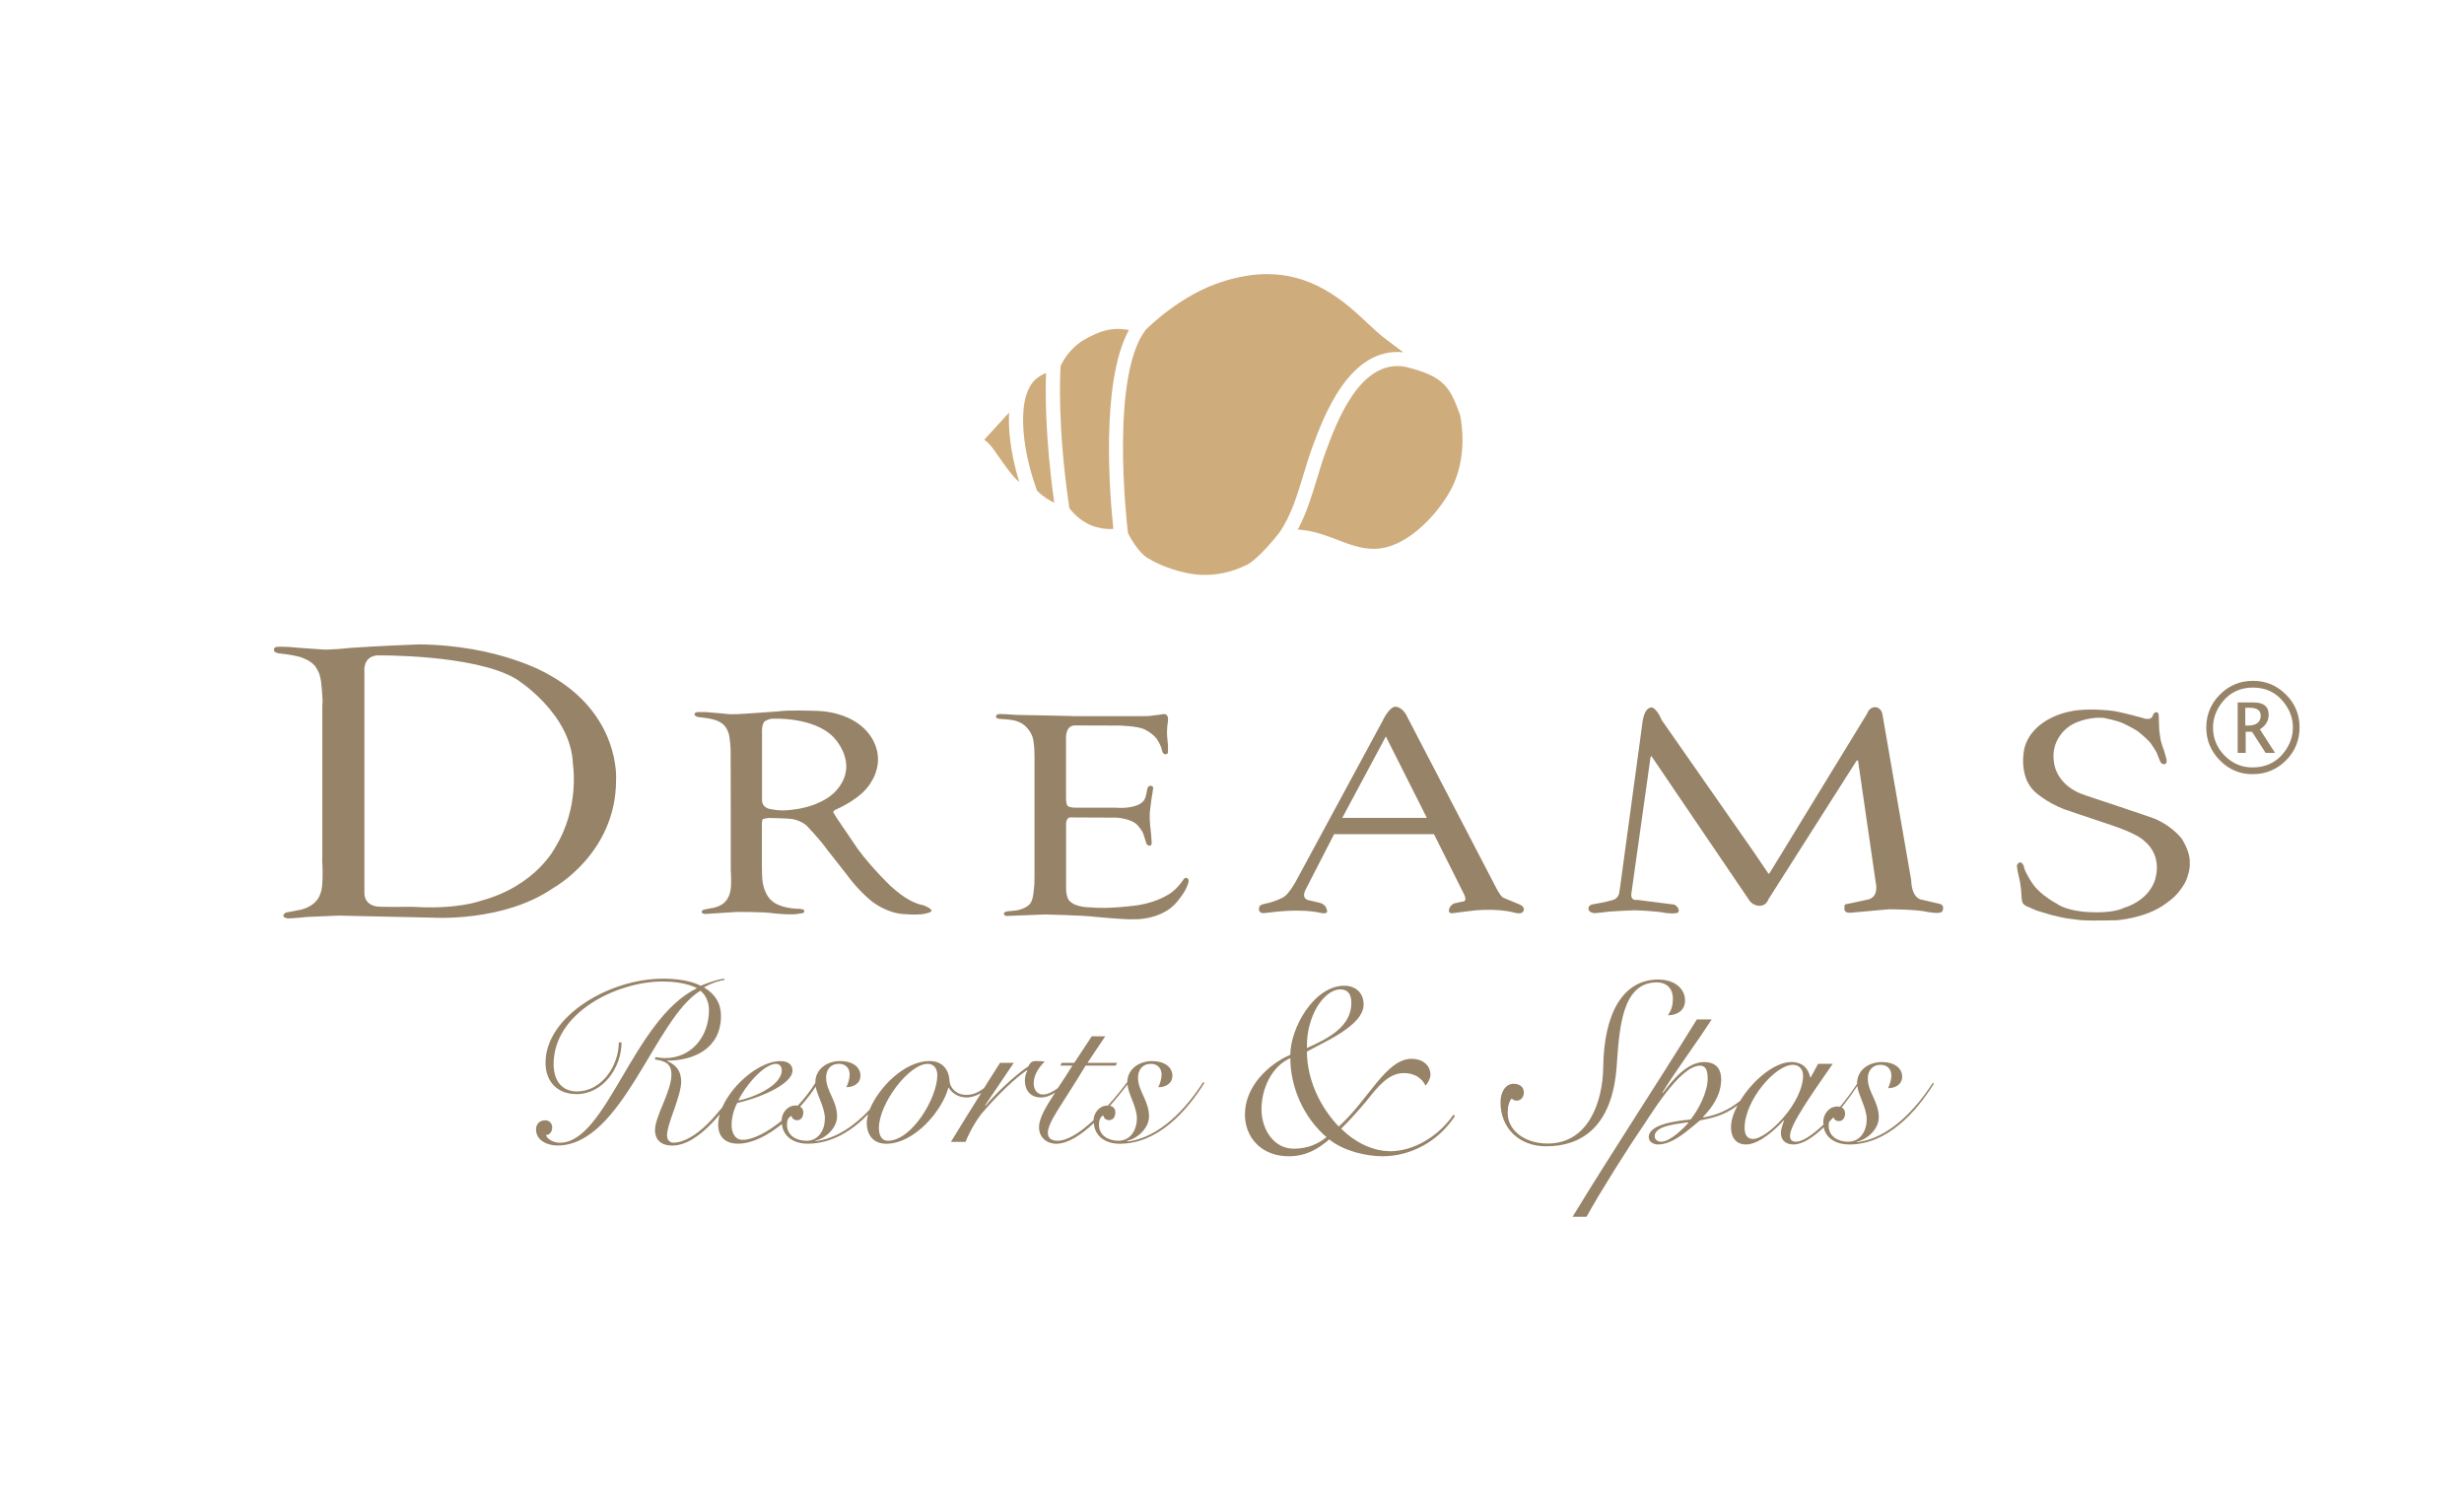 <?xml version="1.0" encoding="UTF-8"?><svg xmlns="http://www.w3.org/2000/svg" viewBox="0 0 365.8 221.37"><defs><style>.cls-1{fill:#cfac7c;}.cls-2{fill:#978367;}.cls-3{fill:none;}</style></defs><g id="Clear_Space"><rect class="cls-3" width="365.8" height="221.37"/></g><g id="R"><path class="cls-2" d="m334.39,114.95c-1.87,0-3.48-.68-4.83-2.05-1.35-1.37-2.02-2.99-2.02-4.88s.68-3.55,2.03-4.9c1.36-1.35,2.99-2.03,4.9-2.03s3.54.68,4.89,2.03c1.36,1.35,2.03,2.98,2.03,4.88s-.68,3.58-2.04,4.93c-1.36,1.35-3.02,2.02-4.97,2.02Zm0-1c1.93,0,3.47-.71,4.61-2.13.93-1.16,1.4-2.43,1.4-3.81s-.47-2.64-1.4-3.79c-1.14-1.42-2.65-2.13-4.53-2.13s-3.39.71-4.53,2.13c-.93,1.16-1.4,2.43-1.4,3.8,0,1.62.58,3.01,1.73,4.18,1.16,1.17,2.53,1.75,4.12,1.75Zm-2.19-2.16v-7.49h2.35c.75,0,1.32.15,1.69.46.38.31.56.76.56,1.37,0,.45-.11.85-.33,1.22s-.54.67-.97.94l2.25,3.5h-1.4l-2.02-3.14h-.94v3.14h-1.21Zm1.14-4.06h.34c.65,0,1.13-.12,1.45-.37.32-.25.49-.61.49-1.1,0-.39-.14-.68-.41-.88-.27-.19-.68-.29-1.22-.29h-.66v2.64Z"/></g><g id="Logo"><g><path class="cls-1" d="m149.46,61.64c-1.1,1.22-2.22,2.43-3.34,3.64.45.33.86.74,1.22,1.22.28.36.6.83.96,1.35.89,1.28,2,2.86,2.91,3.62.03.03.07.05.1.08-1.46-4.76-1.61-8.28-1.5-10.28-.11.11-.22.24-.36.38Z"/><path class="cls-1" d="m152.11,59.73s-.02.07-.03.1h0c-.01.05-1.07,4.9,1.87,13.02,1.05,1.02,1.93,1.52,2.56,1.77-1.37-9.75-1.32-16.51-1.21-19.26-.35.15-.79.38-1.31.76-1.54,1.12-1.88,3.58-1.89,3.61Z"/><path class="cls-1" d="m164.82,78.55c.17,0,.32,0,.47-.02-.48-4.43-2-21.73,2.31-29.54-.6-.1-1.14-.15-1.64-.15-1.5,0-2.84.41-4.79,1.48-2.38,1.3-3.47,3.48-3.71,4.02-.08,1.17-.5,9.01,1.3,21.12,1.98,2.55,4.38,3.09,6.06,3.09Z"/><path class="cls-1" d="m198.55,80.16c1.81.69,3.53,1.33,5.37,1.33.68,0,1.34-.09,2.02-.27,3.77-1.01,7.39-4.87,9.31-8.25,1.77-3.14,2.3-7.22,1.52-11.32-1.45-3.97-2.19-5.81-8.29-7.22-6.63-1.02-10.05,8.25-11.69,12.71-.47,1.28-.88,2.64-1.28,3.96-.77,2.53-1.56,5.14-2.85,7.53.3.02.6.05.92.09,1.8.23,3.41.84,4.97,1.43Z"/><path class="cls-1" d="m170.43,82.88c1.74,1.11,5.08,2.35,7.86,2.47,2.33.1,4.6-.4,6.83-1.49,1.46-.71,3.97-3.68,4.84-4.81,1.72-2.53,2.6-5.46,3.54-8.55.41-1.35.83-2.74,1.32-4.08,1.66-4.51,5.5-14.95,13.51-14.11-.25-.19-.51-.38-.8-.6-.48-.36-1.02-.77-1.65-1.24-.96-.71-1.91-1.59-2.9-2.52-1.71-1.6-3.65-3.42-6.3-4.93-2.75-1.56-5.55-2.32-8.57-2.32-2.11,0-4.38.39-6.74,1.15-6.08,1.96-10.81,6.65-11.28,7.12-5.23,6.81-2.88,28.13-2.64,30.17.29.58,1.46,2.8,2.97,3.76Z"/></g><g><path class="cls-2" d="m159.17,106.32s-7.13-.17-8.21-.17c0,0-1.45-.09-1.63-.1s-.69-.03-.69-.03c0,0-.72-.07-.78.33,0,0-.09.34.56.39,0,0,1.5.09,1.69.16,0,0,1.56.09,2.47,1.3,0,0,.66.75.79,1.57,0,0,.22.91.21,2.43v16.26s.03,2.96-.07,3.3c0,0-.09,1.72-.47,2.23,0,0-.29.76-1.92,1.15,0,0-.81.13-1.19.14,0,0-.9.02-.9.38,0,0,.05.45.67.33l5.44-.21s5.6.11,7.52.36c0,0,4.66.43,5.57.35,0,0,2.74.16,5.03-1.3,0,0,.87-.49,1.62-1.46,0,0,.97-1.18,1.24-1.9,0,0,.6-1.08.2-1.4,0,0-.36-.32-.68.24,0,0-1.1,1.67-2.46,2.3,0,0-1.99,1.26-5.13,1.54,0,0-3.64.48-6.16.21,0,0-2.07.05-3.02-.87,0,0-.61-.38-.6-2.05v-9.15s-.14-1.36.74-1.28l6.72.03s2.28.11,3.2,1.18c0,0,.66.74.83,1.3l.31.96s.14.81.61.71c0,0,.38.11.28-.7,0,0-.1-1.59-.21-2.22,0,0-.14-1.55-.01-2.41l.22-1.7s.23-1.27.22-1.4c0,0,.15-.41-.38-.45,0,0-.36-.07-.49.53,0,0-.19,1.26-.4,1.48,0,0-.2.6-1.3.96,0,0-1.14.45-3.11.28h-5.72s-.91.04-1.27-.25c0,0-.24-.16-.25-1.17v-8.62s-.23-2.17,1.33-2.17l6.55.02s2.84.05,3.84.6c0,0,1.46.68,2.02,1.81,0,0,.39.73.45,1.02,0,0,.09.86.58.83,0,0,.45.06.36-.56,0,0,.05-.85-.05-1.32,0,0-.12-1.28-.09-1.4,0,0,.01-.76.1-1.35,0,0,.34-1.39-.6-1.34,0,0-1.39.22-1.77.24,0,0-.33.08-1.35.07h-10.48Z"/><path class="cls-2" d="m110.65,105.97c.87-.07,4.86-.34,4.86-.34,1.48-.24,5.22-.09,5.22-.09,3.8-.02,6.07,1.51,6.07,1.51,3.25,1.9,3.49,4.91,3.49,4.91.44,3.01-1.77,5.25-1.77,5.25-1.62,1.83-4.48,3.01-4.48,3.01-.52.31-.28.47-.28.47l.44.74,3.19,4.69c2.14,2.88,4.76,5.37,4.76,5.37,2.2,2.05,3.72,2.55,3.72,2.55.55.27,1.27.38,1.27.38l.7.34c.72.44.36.61.36.61-.12.12-.67.24-.67.24-.4.13-.96.17-1.49.18-.8.02-1.53-.05-1.53-.05-2.93-.05-5.22-2.02-5.22-2.02-2.1-1.74-3.63-3.92-3.63-3.92l-2.85-3.63c-1.19-1.67-3.12-3.64-3.12-3.64-.89-.73-2.06-.92-2.06-.92-.52-.1-3.52-.16-3.52-.16-.25.02-.81.15-.81.15-.15.01-.19.57-.19.57v6.35c-.02.38.05,1.87.05,1.87.19,2.53,1.45,3.38,1.45,3.38,1.17,1.06,3.55,1.15,3.55,1.15,1.32,0,1.25.31,1.25.31.04.43-.61.4-.61.4-1.14.31-3.95-.02-3.95-.02-1.42-.24-5.52-.2-5.52-.2l-4.38.28c-.71.09-.79-.27-.79-.27,0-.24.33-.36.33-.36l1.04-.2c.94-.13,1.43-.45,1.43-.45,1.15-.55,1.4-1.83,1.4-1.83.31-.81.13-3.37.13-3.37v-8.38s-.02-9.22-.02-9.22c.01-.86-.16-2.02-.16-2.02-.08-.98-.66-1.74-.66-1.74-.71-.89-2.07-1.1-2.07-1.1-.42-.12-1.88-.28-1.88-.28-.63-.12-.59-.39-.59-.39-.02-.36.53-.35.53-.35h1.15s2.71.23,2.71.23c1.07.2,3.14,0,3.14,0Zm2.48,12.64c-.1,1.5,1.43,1.55,1.43,1.55,1.39.27,2.32.14,2.32.14,5.25-.38,7.23-2.88,7.23-2.88,3.68-4.08-.46-8.06-.46-8.06-2.94-2.91-8.75-2.65-8.75-2.65-.65-.07-1.36.38-1.36.38-.52.47-.41,1.79-.41,1.79v9.73Z"/><path class="cls-2" d="m300.5,128.77s-.16-.77-.68-.72c0,0-.34.13-.4.51l.11.78.36,1.62.16,1.14.06.98s.01.75.21,1.04c0,0,.23.31.48.4l1.53.67,2.22.67s1.89.49,3.01.59c1.12.1.65.32,6.63.19,0,0,4.38-.27,7.31-2.46,0,0,1.34-.89,2.02-1.84,0,0,.78-.94,1.07-1.73,0,0,.62-1.53.49-2.52,0,0,.2-1.28-1.1-3.44,0,0-1.25-1.86-4.12-3.1,0,0-4.66-1.62-6.86-2.33,0,0-3.71-1.2-3.99-1.35,0,0-2.75-.86-3.8-3.55,0,0-.68-1.69-.17-3.46,0,0,.46-2.07,2.62-3.31,0,0,2.07-1.16,4.63-.96,0,0,2.21.42,3,.86,0,0,1.98.91,2.48,1.46,0,0,1.33,1.06,1.66,1.65,0,0,.83,1.18.86,1.51l.36.88s.21.61.7.51c0,0,.37,0,.3-.65,0,0-.43-1.64-.53-1.75,0,0-.41-1.18-.4-1.48,0,0-.22-1.36-.18-1.56l-.06-1.66s.05-.62-.36-.62c0,0-.3.01-.47.36,0,0-.12.72-.84.64,0,0-.43.01-.88-.19,0,0-3.38-.92-4.43-1.02,0,0-3.78-.47-6.22.12,0,0-5.51.89-6.74,5.43,0,0-.95,3.88,1.35,6.29,0,0,1.72,1.75,4.79,2.87l6.83,2.3s3.9,1.26,4.88,2.38c0,0,2.61,1.87,1.58,5.57,0,0-.63,3.07-4.74,4.34,0,0-1.37.8-5.08.6,0,0-3.19-.09-4.82-1.26,0,0-2.38-1.24-3.53-2.9,0,0-1.03-1.45-1.32-2.47Z"/><path class="cls-2" d="m47.65,101.07l-.16-.69c-.14-.68-.61-1.31-.61-1.31-.18-.43-1.08-.98-1.08-.98-.1-.09-1.2-.54-1.2-.54l-1.18-.26-.86-.14-1.15-.14h0s.46.06,0,0c-.46-.06-.67-.27-.67-.27-.31-.74.51-.7.51-.7.18-.05,1.78.03,1.78.03.61.08,4.52.34,4.52.34,1.25.16,4.43-.21,4.43-.21,3.55-.26,10.17-.52,10.17-.52,11.89.1,19.04,4.33,19.04,4.33,11.06,5.95,10.27,15.85,10.27,15.85,0,10.85-9.28,15.96-9.28,15.96-7.41,5.16-18.03,4.43-18.03,4.43l-13.9-.3c-.69.02-4.75.2-4.75.2-1.09.15-2.77.22-2.77.22-1.31-.25-.3-.87-.3-.87l2.28-.44c2.45-.64,2.82-2.3,2.82-2.3.66-1.28.21-6.04.32-5.24v-22.73c.15-.87-.2-3.69-.2-3.69m6.45,31.49c0,1.84,1.84,2,1.84,2,.43.11,5.25.05,5.25.05,6.71.43,10.12-.87,10.12-.87,8.34-2.22,11.15-8.01,11.15-8.01,3.63-5.9,2.6-12.23,2.6-12.23-.22-7.63-8.44-12.72-8.44-12.72-6.12-3.68-20.61-3.5-20.61-3.5-2.22.19-1.91,2.45-1.91,2.45v32.82Z"/><path class="cls-2" d="m205.36,106.79c1.19-2.13,1.84-1.85,1.84-1.85.95.04,1.55,1.18,1.55,1.18l13.24,25.46c.79,1.58,1.18,1.71,1.18,1.71l2.37.98c1.11.47.55,1.12.55,1.12-.32.43-1.38.09-1.38.09-2.54-.66-5.87-.29-5.87-.29-.44.03-3.17.4-3.17.4-.86.09-.5-.72-.5-.72.1-.36.6-.7.6-.7l1.28-.3c.93.04.27-1.15.27-1.15l-4.44-8.87h-14.82s-4.24,8.25-4.24,8.25c-.67,1.38.39,1.54.39,1.54l1.77.42c.88.27.96.92.96.92.42.89-.83.57-.83.57-3.09-.7-7.31-.1-7.31-.1-.37.04-1.29.14-1.29.14-.99-.16-.49-1.06-.49-1.06.1-.26,1.28-.46,1.28-.46,1.13-.26,2.2-.83,2.2-.83.82-.47,1.77-2.18,1.77-2.18l13.11-24.25Zm-6.09,14.65h12.56l-6.09-12.09-6.47,12.09Z"/><path class="cls-2" d="m245.15,105.05c-1.12.04-1.32,2.28-1.32,2.28l-3.27,24.07-.19,1.28c-.28.92-1.1.99-1.1.99-.15.07-1.22.31-1.22.31l-1.67.31c-.68.13-.55.77-.55.77.13.47.88.53.88.53.21,0,1.56-.16,1.56-.16.9-.15,4.39-.27,4.39-.27,0,0,3.07.07,4.64.4,0,0,1.83.24,1.9-.2,0,0,.2-.52-.6-1.04l-5.56-.71s-1,.23-.85-.95l2.85-20.28s.05-.21.17-.05l14.44,21.28s.48.86,1.54.88c0,0,.97.1,1.33-.94l13.07-20.55s.21-.26.26,0l2.61,17.99s.61,2.27-1.27,2.6l-2.47.53-.62.12s-.19.04-.26.15l-.02.63s-.02.51.81.51l5.79-.52s4.17,0,5.81.41c0,0,1.34.23,1.72.09,0,0,.58.03.52-.79,0,0,.01-.35-.48-.51l-2.72-.63s-1.44-.08-1.54-2.9l-4.24-24.45s-.05-1.06-1.01-1.23c0,0-.91-.13-1.31.99l-14.44,23.62s-.19.27-.28-.02l-2.22-3.27-13.55-19.42s-.65-1.71-1.54-1.89Z"/></g><g><path class="cls-2" d="m206.3,170.92c-2.64,0-5.37-1.48-7.19-3.34,1.09-1.07,2.37-2.46,3.73-4.08,1.73-2.18,3.28-4.17,5.6-4.17,1.59,0,2.68.79,3.19,1.86.41-.42.73-1.11.73-1.62,0-1.44-1.23-2.36-2.78-2.36-3.82,0-6.37,6.03-10.83,10.06-2.82-2.97-4.69-6.95-4.73-11.13,2.32-1.34,8.42-3.8,8.42-7,0-1.76-1.23-2.78-2.87-2.78-4.51,0-8.01,6.31-8.01,10.25-3.41,1.48-6.74,4.82-6.74,8.86,0,3.48,2.5,6.21,6.51,6.21,2.91,0,4.73-1.44,6.01-2.5,2.18,1.76,5.55,2.5,7.92,2.5,4.1,0,8.24-2.13,10.74-5.98l-.23-.19c-2.09,3.06-5.73,5.43-9.47,5.43Zm-11.33-20.31c1.05-2.41,2.69-3.71,4.01-3.71,1.05,0,1.64.65,1.64,1.99,0,3.38-3.05,5.15-6.6,6.72,0-1.21.04-2.83.95-5.01Zm-2.96,19.94c-2.87,0-4.73-2.83-4.73-5.84s1.46-6.35,4.28-7.6c0,4.4,2.05,8.9,5.37,11.73-1.14.93-2.69,1.72-4.92,1.72Z"/><path class="cls-2" d="m167.38,169.45l-.07-.07c1.57-.31,3.27-1.9,3.27-3.6,0-1.16-.4-2.11-.8-2.99-.43-.92-.83-1.8-.83-2.79,0-1.12.63-2.04,1.9-2.04,1.03,0,1.6.68,1.6,1.6,0,.58-.23,1.36-.5,1.87,1.07,0,2.1-.54,2.1-1.7,0-1.33-1.23-2.18-3-2.18-1.94,0-3.65,1.16-3.7,3.12-.77,1.02-1.76,2.26-2.87,3.48-.02,0-.03,0-.05,0-1.22,0-2.03,1.04-2.09,2.18-1.86,1.73-3.8,3.05-5.35,3.05-.77,0-1.43-.31-1.43-1.16,0-1.63,2.04-4.08,5.61-10h4.47l.2-.41h-4.4l2.64-3.94h-2l-2.6,3.94h-1.87l-.2.41h1.8c-.74,1.2-1.48,2.31-2.16,3.33-.67.51-1.45.96-2.25.96-.73,0-1.34-.61-1.34-1.67,0-1.33.87-2.45,1.64-3.23-.4-.03-.77-.07-1.23-.07-.8,0-.93.31-1.17.75-2.4,1.67-5.11,4.32-6.37,5.88l-.07-.07,4.24-6.29h-2.04c-.81,1.26-1.59,2.51-2.38,3.76-.79.61-1.67,1-2.62,1-1.5,0-2.44-1.05-2.5-2.11-.1-1.73-1.13-2.92-2.94-2.92-3.83,0-7.65,4.06-8.91,7.21-2.22,2.37-4.97,4.32-8.04,4.69l-.07-.07c1.57-.31,3.27-1.9,3.27-3.6,0-1.16-.4-2.11-.8-2.99-.43-.92-.83-1.8-.83-2.79,0-1.12.63-2.04,1.9-2.04,1.04,0,1.6.68,1.6,1.6,0,.58-.23,1.36-.5,1.87,1.07,0,2.1-.54,2.1-1.7,0-1.33-1.23-2.18-3-2.18-1.97,0-3.7,1.19-3.7,3.2,0,.02,0,.04,0,.05-.72,1.17-1.63,2.33-2.62,3.39-.09-.02-.18-.04-.29-.04-1.25,0-2.08,1.1-2.1,2.27-2.09,1.7-4.25,2.83-5.78,2.83-1.23,0-1.64-1.19-1.64-2.24,0-1.12.37-2.35.83-3.23,2.97-.65,8.21-2.69,8.21-4.83,0-.88-.67-1.39-1.77-1.39-1.91,0-4.13,1.28-5.92,3.03h-.02s-.03.03-.04.06c-1.14,1.13-2.09,2.45-2.67,3.77-.69.85-1.39,1.66-2.12,2.39-1.94,1.94-3.77,2.86-5.11,2.86-.6,0-.97-.41-.97-1.09,0-.88.53-2.38,1.07-3.88.53-1.53,1.03-3.09,1.03-4.08,0-1.53-.7-2.48-2.07-3.06v-.07c4.01,0,7.98-1.84,7.98-6.66,0-1.84-.9-3.26-2.54-4.22.9-.51,1.97-.95,3.04-1.09l-.03-.2c-1.03.1-2.64.71-3.5,1.05-1.47-.78-3.67-1.05-5.57-1.05-8.04,0-17.45,5.61-17.45,12.48,0,2.86,1.8,4.66,4.61,4.66,3.9,0,6.67-3.91,6.67-7.68h-.4c0,3.3-2.4,7.28-6.24,7.28-2.17,0-3.44-1.56-3.44-4.05,0-7.72,9.48-12.27,16.15-12.27,1.74,0,3.67.24,5.14.99-9.48,4.59-13.42,22.95-20.36,22.95-1,0-1.94-.58-2.07-1.16.63.03.93-.58.93-1.12,0-.58-.43-1.05-1.03-1.05-.83,0-1.37.54-1.37,1.36,0,1.67,1.74,2.38,3.17,2.38,9.65,0,14.45-18.9,21.23-22.98.84.65,1.27,1.77,1.27,2.89,0,3.88-2.57,7.11-6.51,7.11-.47,0-.93-.07-1.4-.14l-.13.34c1.47.24,2.47.54,2.47,2.28,0,1.12-.57,2.72-1.2,4.22-.63,1.5-1.24,2.99-1.24,3.98,0,1.53,1,2.31,2.54,2.31,1.87,0,3.9-1.19,6.11-3.54.35-.37.66-.74.97-1.11-.15.53-.24,1.05-.24,1.55,0,1.8,1.07,2.82,2.94,2.82,2.12,0,4.44-1.24,6.52-2.91.21,1.95,1.87,2.91,3.83,2.91,3.55,0,6.56-1.9,8.98-4.38-.13.45-.21.88-.21,1.26,0,1.87,1,3.13,2.9,3.13,4.14,0,8.28-4.86,9.21-8.3h.07c.47.78,1.4,1.43,2.64,1.43.7,0,1.45-.25,2.17-.67-1.53,2.43-3.03,4.85-4.5,7.26h2.17c.7-1.73,1.77-3.5,2.64-4.49,2.44-2.79,4.67-4.9,6.47-6.15l.07.07c-.23.41-.37.95-.37,1.46,0,1.56.93,2.52,2.37,2.52.78,0,1.49-.31,2.13-.73-1.38,2.1-2.4,3.8-2.4,5.15,0,1.53,1.17,2.45,2.54,2.45,1.74,0,3.7-1.29,5.6-3.07.14,2.06,1.83,3.07,3.84,3.07,5.61,0,9.88-4.73,12.58-9.04l-.2-.1c-2.44,3.84-6.44,8.23-11.21,8.81Zm-52.19-11.49c.5,0,.87.34.87.95,0,2.35-4.47,4.15-6.44,4.49.9-2.01,3.74-5.44,5.57-5.44Zm4.51,11.42c-1.47,0-2.87-.78-2.87-2.38,0-.34.06-.68.22-.96.14-.13.29-.26.43-.39.11.39.37.68.85.68.63,0,.93-.54.93-1.16,0-.42-.19-.69-.48-.85.93-1.02,1.72-2.05,2.31-2.98.12.63.4,1.3.67,2,.37.92.7,1.87.7,2.72,0,1.67-.9,3.33-2.77,3.33Zm12.11,0c-.87,0-1.33-.71-1.33-1.9,0-3.6,4.44-9.52,7.24-9.52.97,0,1.43.75,1.43,1.7,0,3.37-3.8,9.72-7.34,9.72Zm34.21,0c-1.47,0-2.87-.78-2.87-2.38,0-.54.13-1.12.63-1.39.1.41.37.71.87.71.63,0,.93-.54.93-1.16,0-.55-.32-.87-.79-.97.92-1.05,1.8-2.14,2.59-3.16.07.71.38,1.49.7,2.3.37.92.7,1.87.7,2.72,0,1.67-.9,3.33-2.77,3.33Z"/><path class="cls-2" d="m240.01,158.3c.4-5.64.77-12.44,5.97-12.44,1.3,0,2.37.78,2.37,2.41,0,1.09-.23,1.7-.73,2.48,1.37,0,2.54-.75,2.54-2.18,0-1.84-1.63-3.13-3.97-3.13-5.27,0-8.08,5.03-8.18,13.06-.07,5.03-2.17,11.29-8.24,11.29-3.6,0-5.94-2.11-5.94-4.49,0-.85.13-1.67.6-2.21.13.2.47.34.7.34.67,0,1.1-.54,1.1-1.22,0-.75-.53-1.29-1.53-1.29-1.17,0-1.94,1.19-1.94,2.75,0,3.81,2.74,6.53,6.77,6.53,4.97,0,9.81-2.58,10.48-11.9Z"/><path class="cls-2" d="m286.93,160.78c-2.44,3.84-6.44,8.23-11.21,8.81l-.07-.07c1.57-.31,3.27-1.9,3.27-3.6,0-1.16-.4-2.11-.8-2.99-.43-.92-.83-1.8-.83-2.79,0-1.12.63-2.04,1.9-2.04,1.03,0,1.6.68,1.6,1.6,0,.58-.23,1.36-.5,1.87,1.07,0,2.1-.54,2.1-1.7,0-1.33-1.23-2.18-3-2.18-1.97,0-3.7,1.19-3.7,3.2,0,.01,0,.03,0,.04-.8,1.22-1.66,2.37-2.53,3.41-.12-.03-.24-.05-.38-.05-1.27,0-2.1,1.12-2.1,2.31,0,.13.03.25.04.37-1.66,1.58-3.15,2.55-4.08,2.55-.6,0-.9-.27-.9-.88,0-1.6,3.07-5.98,6.34-10.68h-2.17l-1.1,2.01h-.07c-.23-1.16-1-2.28-2.8-2.28-2.56,0-5.8,2.8-7.6,5.76-1.67,1.34-3.4,2.1-5.45,2.47l-.07-.07c1.3-1.36,2.7-3.2,2.7-5.58,0-1.9-1.1-2.58-2.54-2.58-2.54,0-4.77,2.79-6.11,4.59l-.07-.07c2.3-3.71,4.97-7.21,7.31-10.85h-2.2c-6.07,9.83-12.48,19.51-18.45,29.31h2.07c2.1-3.84,6.64-10.95,7.88-12.72,1.54-2.21,5.91-9.72,8.98-9.72.6,0,1.13.34,1.13,1.9,0,2.04-1.4,4.69-2.54,6.09-2,.2-6.21.68-6.21,2.62,0,.75.77,1.09,1.37,1.09,2.37,0,4.74-2.41,6.24-3.57,1.51-.35,3.29-.53,5.56-2.22-.6,1.14-.96,2.26-.96,3.24,0,1.33.6,2.55,2.24,2.55,1.94,0,4.41-2.28,5.57-3.57l.07.03c-.23.61-.47,1.22-.47,1.87,0,.92.6,1.67,1.87,1.67,1.33,0,2.92-1.05,4.48-2.55.36,1.72,1.95,2.55,3.79,2.55,5.61,0,9.88-4.73,12.58-9.04l-.2-.1Zm-40.31,8.74c-.5,0-.97-.27-.97-.82,0-1.6,3.4-1.8,4.94-2.07l.07.07c-.57.68-2.67,2.82-4.04,2.82Zm13.58-.41c-.77,0-1.2-.61-1.2-1.63,0-4.08,4.54-9.38,7.18-9.38.83,0,1.5.58,1.5,1.6,0,4.01-5.24,9.42-7.48,9.42Zm14.15.41c-1.47,0-2.87-.78-2.87-2.38,0-.19.03-.38.07-.56.21-.22.42-.45.63-.68.13.32.38.56.81.56.63,0,.93-.54.93-1.16,0-.43-.2-.71-.51-.87.86-1.08,1.65-2.18,2.32-3.18.09.69.39,1.44.7,2.22.37.92.7,1.87.7,2.72,0,1.67-.9,3.33-2.77,3.33Z"/></g></g></svg>